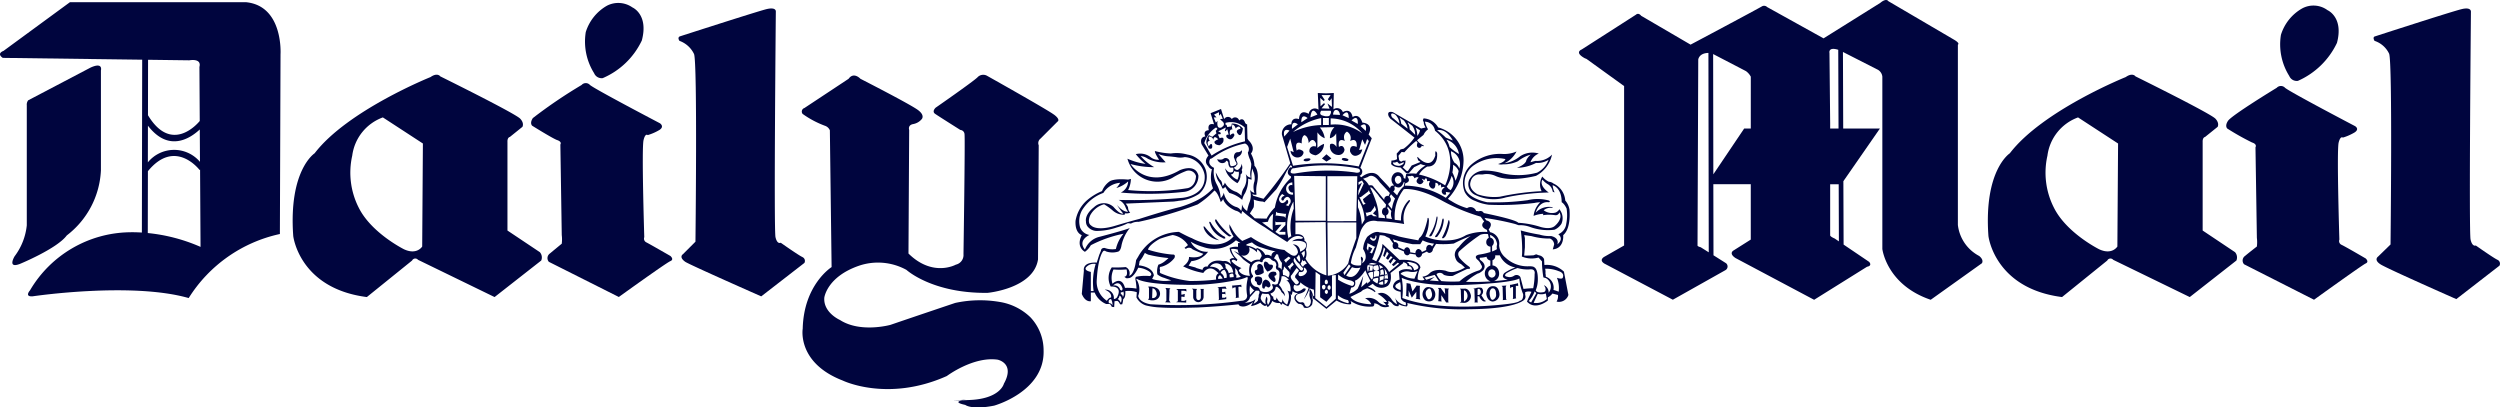 <?xml version="1.0" encoding="UTF-8"?>
<svg xmlns="http://www.w3.org/2000/svg" xmlns:xlink="http://www.w3.org/1999/xlink" id="FONIX_dailymail" width="253.746" height="41.358" viewBox="0 0 253.746 41.358">
  <defs>
    <clipPath id="clip-path">
      <rect id="Rectangle_473" data-name="Rectangle 473" width="253.746" height="41.358" fill="#00053e"></rect>
    </clipPath>
  </defs>
  <g id="Group_13227" data-name="Group 13227" clip-path="url(#clip-path)">
    <path id="Path_25875" data-name="Path 25875" d="M1046.666,261.25l.071.178v1.024l-.107.107a1.152,1.152,0,0,0,.67.071.663.663,0,0,0,.39-1.1s-.247-.315-1.024-.282m.848.884a.4.4,0,0,1-.459.284l.035-.99a.437.437,0,0,1,.354.283.6.6,0,0,1,.071.423" transform="translate(-930.117 -232.165)" fill="#00053e"></path>
    <path id="Path_25876" data-name="Path 25876" d="M1062.64,262.859s-.036-.211.105-.282l-.53-.036a.391.391,0,0,1,.107.247v1.024s0,.071-.141.178l.566.033-.141-.211Z" transform="translate(-943.937 -233.314)" fill="#00053e"></path>
    <path id="Path_25877" data-name="Path 25877" d="M1109.78,261.9Z" transform="translate(-986.237 -232.749)" fill="#00053e"></path>
    <path id="Path_25878" data-name="Path 25878" d="M1124.305,259.4l-.812.074h-.071v.035h0l.035.282c.071-.141.318-.141.318-.141l.035,1.024-.071.074.423-.074-.071-.033-.034-1.024a.312.312,0,0,1,.318.033l-.035-.282Z" transform="translate(-998.361 -230.49)" fill="#00053e"></path>
    <path id="Path_25879" data-name="Path 25879" d="M1110.486,261.482a.91.91,0,0,1,.247.036l-.105-.248-.848.071s.141.036.143.108l.035,1.13-.071.071.813-.107V262.3s-.107.107-.178.107h-.247v-.39h.211a.219.219,0,0,1,.142.071l-.035-.316a.458.458,0,0,0-.107.071h-.211v-.355Z" transform="translate(-986.237 -232.185)" fill="#00053e"></path>
    <path id="Path_25880" data-name="Path 25880" d="M1087.533,263.283v.7s.035.319-.212.355c0,0-.212.033-.247-.248v-.707a.583.583,0,0,1,.071-.175l-.53-.036a.486.486,0,0,1,.141.141v.707a.537.537,0,0,0,.53.53.569.569,0,0,0,.53-.5v-.742a.169.169,0,0,1,.035-.1h-.388Z" transform="translate(-965.651 -233.879)" fill="#00053e"></path>
    <path id="Path_25881" data-name="Path 25881" d="M1072.336,263.5Z" transform="translate(-952.962 -234.168)" fill="#00053e"></path>
    <path id="Path_25882" data-name="Path 25882" d="M1073.078,263.676a.789.789,0,0,1,.318.074l-.035-.248h-1.024a.478.478,0,0,1,.176.143v1.095a.247.247,0,0,1-.141.071s-.035,0,0,.036h.212l.777.033V264.6a.387.387,0,0,1-.247.107h-.247v-.426h.141l.176.036.035-.319-.247.071h-.107v-.39Z" transform="translate(-952.963 -234.168)" fill="#00053e"></path>
    <path id="Path_25883" data-name="Path 25883" d="M1834.235,83.905V74.9s-.033-.423.248-.494l1.272-1.024s.21-.354-.211-.813c-.39-.494-8.127-4.31-8.127-4.31s-.281-.423-.99.071c0,0-8.444,3.392-11.764,7.736,0,0-2.65,1.7-2.173,8.373-.017-.071.547,5.335,7.473,6.219l4.591-3.708a.359.359,0,0,1,.6-.073l7.772,3.781,4.734-3.708a.808.808,0,0,0-.141-.849Zm-8.656,1.624s-.53.885-1.838.284c0,0-3.326-1.646-4.61-4.241a7.821,7.821,0,0,1-.651-5.263,4.778,4.778,0,0,1,3.107-3.885l4.063,2.649Z" transform="translate(-1610.669 -60.507)" fill="#00053e"></path>
    <path id="Path_25884" data-name="Path 25884" d="M2176.719,33.23c-.39-.175-2.192-1.447-2.192-1.447s-.352.175-.53-.6.036-23.141.036-23.141.035-.494-.953-.247c-1.027.247-8.761,2.755-8.761,2.755s-.318.035-.071.462a2.5,2.5,0,0,1,1.483,1.307c.352.954.141,19.36.141,19.36l-1.272,1.237s-.459.316.248.775c.565.388,7.7,3.533,7.7,3.533l4.379-3.393a.425.425,0,0,0-.211-.6" transform="translate(-1923.237 -6.865)" fill="#00053e"></path>
    <path id="Path_25885" data-name="Path 25885" d="M1098.963,207.782a2.6,2.6,0,0,1-.813-.637,6.014,6.014,0,0,1-.671-.742l-.105-.035s-.036.105.105.39a1.991,1.991,0,0,0,1.484,1.024" transform="translate(-975.208 -183.396)" fill="#00053e"></path>
    <path id="Path_25886" data-name="Path 25886" d="M1110.627,138.07s.105-.319.283.071a.7.7,0,0,0,.176.494,1,1,0,0,0,.329,0c.015.118.03.344-.046.422,0,0-.388.318-.777-.354,0,0,.035.813,1.236,1.519a1.208,1.208,0,0,0,.318-.884.311.311,0,0,0,.107-.459s.176-.142,0-.635a.766.766,0,0,1-.388.635.373.373,0,0,1-.381-.261.4.4,0,0,0,.274-.234s.212-.036-.035-.459a.361.361,0,0,1,.177-.39.632.632,0,0,0,.389-.671.5.5,0,0,1-.423.212s-.39-.036-.39.53a2.464,2.464,0,0,1,.142.388s.212.176.071.354a.789.789,0,0,1-.53.141.888.888,0,0,1-.107-.423.414.414,0,0,0-.6-.354s-.176.212-.671.071a.532.532,0,0,0,.847.286m.885.915a.68.68,0,0,0,.459.071,1.444,1.444,0,0,1-.141.812,1.6,1.6,0,0,1-.671-.53s.247.036.354-.352" transform="translate(-986.237 -121.628)" fill="#00053e"></path>
    <path id="Path_25887" data-name="Path 25887" d="M1109.3,201.75a.435.435,0,0,0,.247-.071,1.847,1.847,0,0,1-.283-.211,6.425,6.425,0,0,1-1.272-1.45s-.212-.035-.035.318a4.156,4.156,0,0,0,1.343,1.413" transform="translate(-984.554 -177.751)" fill="#00053e"></path>
    <path id="Path_25888" data-name="Path 25888" d="M1103.884,203.832s.071.107.283.071c0,0,.069-.175-.177-.245a3.91,3.91,0,0,1-1.307-1.415s-.247-.175-.069.214a2.232,2.232,0,0,0,1.271,1.376" transform="translate(-979.812 -179.694)" fill="#00053e"></path>
    <path id="Path_25889" data-name="Path 25889" d="M2043.926,95.869s-2.05-1.2-2.437-1.376a.415.415,0,0,1-.214-.53s-.282-9.08-.071-9.857c.178-.706.426-.494.426-.494a5.3,5.3,0,0,0,1.2-.53c.53-.354.033-.635.033-.635s-6.607-3.462-7.1-3.887a.578.578,0,0,0-.848,0s-4.591,2.791-4.946,3.357c-.352.53-.071.777-.071.777a25.723,25.723,0,0,0,2.509,1.413c.564.178.352.494.352.494l.142,9.185a3.528,3.528,0,0,1,0,.882s-.778.6-1.2.956a.566.566,0,0,0-.1.846l7.1,3.6s4.805-3.462,5.228-3.675c.423-.175,0-.53,0-.53" transform="translate(-1803.832 -69.647)" fill="#00053e"></path>
    <path id="Path_25890" data-name="Path 25890" d="M1206.281,141.1l-.5-.424-.456.424.456.318Z" transform="translate(-1071.149 -125.016)" fill="#00053e"></path>
    <path id="Path_25891" data-name="Path 25891" d="M1223.687,144.341c.211.035.355,0,.355-.107.033-.071-.144-.141-.319-.176-.211-.036-.352,0-.352.105-.036.071.141.143.316.178" transform="translate(-1087.178 -128.009)" fill="#00053e"></path>
    <path id="Path_25892" data-name="Path 25892" d="M1188.892,144.663c.177-.035.319-.105.319-.211,0-.071-.178-.105-.352-.071-.211,0-.352.105-.352.176s.175.141.386.105" transform="translate(-1056.199 -128.297)" fill="#00053e"></path>
    <path id="Path_25893" data-name="Path 25893" d="M1872.473,188.961s-.006-.014-.017-.033l.017.033" transform="translate(-1664.011 -167.896)" fill="#00053e"></path>
    <path id="Path_25894" data-name="Path 25894" d="M1480.268,25.978a4.089,4.089,0,0,1-2.157-3.145V4.531s.248-.106-.316-.459L1471.047.115s-.178-.352-.812.178l-5.758,3.6L1458.753.717a.44.44,0,0,0-.53-.071c-.461.282-7.242,3.885-7.242,3.885L1445.963,1.6s-.249-.354-.53-.107l-5.51,3.533s-.778.283.316.883l.179.072,3.816,2.755V24.917l-1.979,1.13s-.634.315-.033.7l6.959,3.674,5.335-3a.43.43,0,0,0,.071-.7l-1.281-.81-.015-7.212h3.8v5.618l-1.731,1.094s-.564.282.178.778l7.983,4.239,5.373-3.355s.563-.071.211-.494l-2.592-1.754-.023-6.434,3.708-5.345h-3.725l-.026-7.772,3.468,1.767a.913.913,0,0,1,.53.742V25.27s.423,3.637,4.909,5.157l5.195-3.708s.248-.319-.281-.742m-28.263-.885s-.319-.071-.319-.175l.074-18.866s.056-.658,1.032-.68h0l.033,20.239Zm5.087-12.047h-.671l-3.13,4.648h0l-.02-12.207,3.328,1.731a1.634,1.634,0,0,1,.494.565Zm8.877-7.992h0l.029,7.993h-.849v-.566l-.071-7.1s-.163-.654.891-.326m-.361,19.155s-.426-.175-.459-.316V18.7h.866l.019,5.8Z" transform="translate(-1279.39 0)" fill="#00053e"></path>
    <path id="Path_25895" data-name="Path 25895" d="M1872.453,188.924h0Z" transform="translate(-1664.008 -167.893)" fill="#00053e"></path>
    <path id="Path_25896" data-name="Path 25896" d="M498.395,93.369s-2.085-1.2-2.437-1.379a.416.416,0,0,1-.211-.53s-.283-9.082-.071-9.858c.176-.742.423-.5.423-.5a5.2,5.2,0,0,0,1.2-.53c.53-.354.036-.671.036-.671s-6.607-3.461-7.1-3.885a.568.568,0,0,0-.849,0,49.469,49.469,0,0,0-4.947,3.357c-.354.53-.069.778-.069.778s1.978,1.236,2.508,1.448c.564.176.352.459.352.459l.141,9.186a3.521,3.521,0,0,1,0,.882s-.778.637-1.2.991a.57.57,0,0,0-.107.849l7.1,3.568s4.8-3.462,5.228-3.638,0-.53,0-.53" transform="translate(-430.354 -67.39)" fill="#00053e"></path>
    <path id="Path_25897" data-name="Path 25897" d="M1312.11,262.609l-.459-.033.036.1.036.5-.459-.637h-.284l.1.14-.036,1.027-.033.175.352.036-.033-.142v-.5l.494.742h.248l-.036-.1v-1.2Z" transform="translate(-1165.039 -233.314)" fill="#00053e"></path>
    <path id="Path_25898" data-name="Path 25898" d="M1343.352,263.176Z" transform="translate(-1193.808 -233.879)" fill="#00053e"></path>
    <path id="Path_25899" data-name="Path 25899" d="M1297.9,261.865c-.53-.282-.775,0-.775,0a.841.841,0,0,0,0,1.2.693.693,0,0,0,.812,0,.842.842,0,0,0-.036-1.2m-.212,1.025s-.211.248-.352-.071c0,0-.423-.635.178-.92,0,0,.175-.071.245.248,0,0,.214.461-.071.742" transform="translate(-1152.488 -232.603)" fill="#00053e"></path>
    <path id="Path_25900" data-name="Path 25900" d="M1331.474,263.177h-.494l.1.108.036,1.2-.141.1.387.036a.7.7,0,0,0,.745-.742s-.107-.707-.637-.707m-.071,1.308v-1.13s.248,0,.352.423a.63.63,0,0,1-.352.707" transform="translate(-1182.812 -233.88)" fill="#00053e"></path>
    <path id="Path_25901" data-name="Path 25901" d="M288.641,83.905V74.9s-.035-.423.247-.494l1.272-1.024s.212-.354-.211-.813c-.39-.494-8.126-4.31-8.126-4.31s-.283-.423-.99.071c0,0-8.443,3.392-11.764,7.736,0,0-2.648,1.7-2.172,8.373-.017-.071.547,5.335,7.472,6.219l4.593-3.708a.358.358,0,0,1,.6-.073l7.772,3.781,4.734-3.708a.8.8,0,0,0-.141-.849Zm-8.654,1.624s-.53.885-1.837.284c0,0-3.324-1.645-4.61-4.238a7.837,7.837,0,0,1-.654-5.267,4.784,4.784,0,0,1,3.109-3.885l4.063,2.649Z" transform="translate(-237.135 -60.507)" fill="#00053e"></path>
    <path id="Path_25902" data-name="Path 25902" d="M1156.432,248.055c.071.352.568.634.568.634.245,0,.141-.352.141-.352-.141-.178-.071-.282-.071-.282.352-.071.1-.39.1-.39-.671-.176-.742.39-.742.39" transform="translate(-1027.696 -220.065)" fill="#00053e"></path>
    <path id="Path_25903" data-name="Path 25903" d="M870.608,364.5c.2-.041.4-.061.4-.061s-2.52.148-.4.061" transform="translate(-772.937 -323.873)" fill="#00053e"></path>
    <path id="Path_25904" data-name="Path 25904" d="M631.184,32.948c-.388-.175-2.19-1.447-2.19-1.447s-.354.211-.53-.567.035-22.893.035-22.893.069-.494-.954-.247c-.989.247-8.761,2.755-8.761,2.755s-.318.071-.069.461a2.624,2.624,0,0,1,1.484,1.343c.352.954.142,19.043.142,19.043l-1.272,1.272s-.459.282.247.778c.565.352,7.7,3.5,7.7,3.5l4.381-3.393a.424.424,0,0,0-.212-.6" transform="translate(-549.753 -6.865)" fill="#00053e"></path>
    <path id="Path_25905" data-name="Path 25905" d="M1283.223,258.493l.033-.107-.352-.033-.423.6-.211-.778-.39-.071v.173l-.036,1.027-.033.071.282.141v-.671l.319.742.459-.6v.6l-.071.107.494.071-.071-.141Z" transform="translate(-1139.118 -229.372)" fill="#00053e"></path>
    <path id="Path_25906" data-name="Path 25906" d="M1377.531,258.387l-.033-.282-.071.033-.637.142h-.105l.033.355.107-.107.177-.033v1.13l-.036.1.352-.071-.033-.107v-1.165Z" transform="translate(-1223.429 -229.372)" fill="#00053e"></path>
    <path id="Path_25907" data-name="Path 25907" d="M1369.482,260.477l.071-.142-.494.033.107.107.033,1.272-.033.071.423-.036-.071-.071Z" transform="translate(-1216.653 -231.355)" fill="#00053e"></path>
    <path id="Path_25908" data-name="Path 25908" d="M24.94,1.991H7.1L.352,6.937s-.742.247-.071.706l14.151.185L14.4,25.372c-.409-.026-.829-.038-1.258-.029a11.941,11.941,0,0,0-10.1,5.9s-.6.671.283.6c0,0,10-1.483,15.827.178a14.565,14.565,0,0,1,9.256-6.5L28.473,7.29s.318-4.947-3.533-5.3M15.028,7.836l4.189.055s1.271-.247,1.024.671l.032,5.488h0c-.243.3-2.885,3.342-5.254-.585Zm-.014,6.689c2.114,2.756,4.318,1.268,5.264.383l.019,3.288a3.44,3.44,0,0,0-5.29.052ZM15,25.423l.012-6.278c2.769-3.392,5.241-.129,5.248-.12l.048-.036.046,7.839A17.6,17.6,0,0,0,15,25.423" transform="translate(0 -1.769)" fill="#00053e"></path>
    <path id="Path_25909" data-name="Path 25909" d="M326.881,188.964a.348.348,0,0,0-.019-.037l.019.037" transform="translate(-290.475 -167.895)" fill="#00053e"></path>
    <path id="Path_25910" data-name="Path 25910" d="M1344.483,263.49l-.319-.5a.515.515,0,0,0,.036-.742.985.985,0,0,0-.637.036l-.211.033.107.072.033,1.237-.033.1h.352l-.033-.1v-.53h.175a.928.928,0,0,0,.39.494.313.313,0,0,0,.282,0,.235.235,0,0,0-.141-.1m-.459-.6c-.071.105-.246.072-.246.072h0v-.567a.148.148,0,0,1,.246.036.361.361,0,0,1,0,.459" transform="translate(-1193.808 -233.024)" fill="#00053e"></path>
    <path id="Path_25911" data-name="Path 25911" d="M1355.786,260.959h0s-.566-.071-.67.742c0,0,.033.741.634.811a.729.729,0,0,0,.708-.707s0-.882-.671-.846m0,1.376c-.177.036-.248-.211-.248-.211-.211-.671.071-.882.071-.882.037-.072.177-.072.177-.072.352.033.319.565.319.565a.533.533,0,0,1-.319.6" transform="translate(-1204.262 -231.907)" fill="#00053e"></path>
    <path id="Path_25912" data-name="Path 25912" d="M326.86,188.924h0Z" transform="translate(-290.473 -167.893)" fill="#00053e"></path>
    <path id="Path_25913" data-name="Path 25913" d="M756.612,72.243c-.706-.53-6.818-3.957-6.818-3.957a.792.792,0,0,0-.954.178c-.531.5-4.24,3.074-4.24,3.074s-.425.388-.035.635c.354.245,2.544,1.624,2.544,1.624a.453.453,0,0,1,.423.423c.072.39-.105,12.189-.105,12.189a1,1,0,0,1-.778,1.06s-2.332,1.307-4.805-1.13l.071-12.542s-.179-.5.423-.6a1.469,1.469,0,0,0,.847-.494s.354-.354-.318-.884c-.635-.53-5.9-3.215-5.9-3.215s-.671-.741-1.2,0l-4.487,2.968a.376.376,0,0,0-.176.6,9.583,9.583,0,0,0,2.261,1.2.836.836,0,0,1,.5.459l.176,13.885s-2.827,1.766-2.932,6.252c0,0-.6,3.462,4.063,5.264,0,0,4.557,2.225,10.563-.459,0,0,2.684-2.013,5.157-1.66,0,0,1.8.352.635,2.439,0,0-.354,1.554-3.569,1.657l-.648.028c-.389.079-.777.235.3.469,0,0,.635.53,2.931.071,0,0,5.123-1.412,5.017-5.583a4.884,4.884,0,0,0-1.343-3.39,5.826,5.826,0,0,0-3.145-1.556,11.873,11.873,0,0,0-4.486.107s-3.992,1.343-6.571,2.225c0,0-3.038.849-5.123-.494,0,0-1.7-.741-1.59-2.261,0,0,.248-2.121,3.533-3.251a6,6,0,0,1,4.805.426s2.613,2.4,8.231,2.332c0,0,4.664-.426,5.123-3.393l.071-11.588a.57.57,0,0,1,.177-.671l1.731-1.731s.352-.176-.354-.706" transform="translate(-649.635 -60.607)" fill="#00053e"></path>
    <path id="Path_25914" data-name="Path 25914" d="M2080.677,12.793a7.906,7.906,0,0,0,3.959-3.851c.7-2.615-.956-3.321-.956-3.321a2.408,2.408,0,0,0-2.577-.178,4.665,4.665,0,0,0-2.154,2.686,6.039,6.039,0,0,0,.846,4.17.822.822,0,0,0,.882.494" transform="translate(-1847.439 -4.587)" fill="#00053e"></path>
    <path id="Path_25915" data-name="Path 25915" d="M1030.728,96.628a1.865,1.865,0,0,0-.39-.849l-.033-.033a2.057,2.057,0,0,0-1.2-1.733.782.782,0,0,0-.459-.178,1.946,1.946,0,0,1-.671-.53,1.532,1.532,0,0,0-.071,1.483,25.781,25.781,0,0,0-4.242.566,5.329,5.329,0,0,1-2.258-.247c-.885-.5-.742-1.13-.742-1.13.175-1.025,1.024-.884,1.024-.884h.248a2.073,2.073,0,0,1,1.272.141c1.483.706,4.131,0,4.131,0a3.2,3.2,0,0,0,1.627-2.156,2.1,2.1,0,0,1-1.66.637,4.375,4.375,0,0,0-.53.141,1.5,1.5,0,0,1,.846-.884,2.244,2.244,0,0,0-1.906.283,3.326,3.326,0,0,1-1.591.706,2.66,2.66,0,0,0,1.237-1.2,3.1,3.1,0,0,1-1.483.247,4.431,4.431,0,0,0-3.039,1.024,2.472,2.472,0,0,0-.742,2.827,1.835,1.835,0,0,0,1.06.918,4.717,4.717,0,0,0,1.376.39,28.76,28.76,0,0,0,4.63-.178,2.855,2.855,0,0,1,.6-.071,2.261,2.261,0,0,0-.671,1.379,3.118,3.118,0,0,1,.987-.211l-.033.141a3.991,3.991,0,0,1,1.234,0,.38.38,0,0,0,.426-.282c.423.634-.426,1.343-.426,1.343-.494.494-1.588.1-1.588.1a8.986,8.986,0,0,0-2.157-.39c-.281-.352-3.5-.988-3.5-.988a.382.382,0,0,0-.494-.178l-.284-.036a.606.606,0,0,0-.917-.282,6.111,6.111,0,0,1-1.627-.742,1.3,1.3,0,0,1-.316-.211,5.825,5.825,0,0,0,1.588-3.885,3.467,3.467,0,0,0-2.577-3.357,1.822,1.822,0,0,0-1.483-.918l-.071.178.1.247c-.033.178.177.5.177.5l-.459.105-2.862-1.66c-.7-.176-.423.423-.423.423l.141.212,2.473,1.943a4.717,4.717,0,0,1-1.094,1.13l-.319.071-.39.423.036.566a1.144,1.144,0,0,1-.567.141l-.033.354c.245.354.953.354.953.354l.565.564a.264.264,0,0,0,.319-.035l.494-.564.671-.318a1.558,1.558,0,0,0,.5.141,2.95,2.95,0,0,0-.953.847,2.726,2.726,0,0,0-1.027.035l-.071.388-.02.094-.155-.094a.592.592,0,0,0-1.027-.388.8.8,0,0,0-.063,1.012c.029.036.056.069.085.1l-.045.079a.158.158,0,0,0-.079-.026.274.274,0,0,0-.248.283l-.033-.035-.284-.319-.1-.105-.637-.671c-.742-.989-1.873,0-1.873,0l-.175-.141a.47.47,0,0,0,.071-.813l1.165-3-.319-.388c.567-1.167-.634-1.2-.634-1.2-.355-1.06-.99-.565-.99-.565-.211-1.025-.99-.5-.99-.5a.62.62,0,0,0-.953-.283l.033-1.66-.775.035-.849-.035.071,1.695a.619.619,0,0,0-.991.424c-.987-.566-.987.53-.987.53-.814-.248-.778.53-.778.53a.935.935,0,0,0-.953,1.06l.846,2.9a44.69,44.69,0,0,1-2.719,3.6l-1.061-.318-.071-.176a.517.517,0,0,0,.424.071,3.033,3.033,0,0,1,.035-1.06c.319-1.377-.247-1.873-.247-1.873a2.674,2.674,0,0,0-.354-1.236c.53-.671-.247-1.343-.247-1.343l-.107-.178-.035-1.448c-.141,0-.212-.178-.212-.178-.212-.6-.6-.211-.6-.211a.416.416,0,0,0-.742-.141.451.451,0,0,0-.778,0l-.318-1.025-1.06.423.354,1.13c-.778-.178-.53.6-.53.6-.671.035-.354.635-.354.635-.635.071-.388.778-.388.778l.706,1.165c-.566.635-.035,1.06-.035,1.06.177.319.39.319.39.319a3.056,3.056,0,0,0,.105,1.943,6.08,6.08,0,0,1-1.731,1.271,10.908,10.908,0,0,1-1.66.637c-1.379.319-4.1,1.2-4.1,1.2-.954.245-2.473.7-2.473.7-1.907.567-2.4-.033-2.4-.033-.459-.284-.105-1.027-.105-1.027a2.267,2.267,0,0,1,1.413-1.13,5.984,5.984,0,0,1,.918.671,1.731,1.731,0,0,0,1.167.39l.035-.141a1.014,1.014,0,0,0,.53-.071.7.7,0,0,1-.212-.459c0-.176-.247-.458-.247-.458l4.911-.212c.178-.033.318-.033.459-.071a4.491,4.491,0,0,0,2.085-.706,2.329,2.329,0,0,0,.671-2.439,2.363,2.363,0,0,0-1.873-1.555,4.069,4.069,0,0,0-1.66-.105,7.391,7.391,0,0,1-1.624-.247c-.036.211.423.882.423.882a1.192,1.192,0,0,1-.882-.282,1.737,1.737,0,0,0-1.484-.283,6.388,6.388,0,0,0,.99.991,6.936,6.936,0,0,1-1.837-.53,3.148,3.148,0,0,0,4.557,1.943,8.137,8.137,0,0,1,1.343-.671.768.768,0,0,1,1.018.38.791.791,0,0,1,.042.116c-.071,1.2-.954,1.236-.954,1.236a23.28,23.28,0,0,1-5.936.176,2.665,2.665,0,0,0,.283-1.13l-.283.071c-1.483-.142-1.873.178-1.873.178a2.159,2.159,0,0,0-.777.989,5.609,5.609,0,0,0-1.591.989A3.574,3.574,0,0,0,980.6,97.8c-.071,1.272.635,1.45.635,1.45-.635,1.234.318,1.695.318,1.695a2.113,2.113,0,0,0,.6-.671,12.469,12.469,0,0,1,3.321-1.165,3.581,3.581,0,0,0-.778,1.553,2.245,2.245,0,0,1-1.13-.107c-.388-.033-.388.284-.388.284l-.177.423-.247.778c-1.519-.071-1.307.811-1.307.811l-.212,2.366c.354.882.918.742.918.742v-.882h.388a2.155,2.155,0,0,0,1.167,1.165h.212c.247-.071.354.284.354.284l.247.033.035-.6.282-.033c.178.071.283.352.283.352h.211a2.26,2.26,0,0,0,.107-.53c.283-.178.211-.811.211-.811a2.57,2.57,0,0,1,1.167.107l-.035.527a1.632,1.632,0,0,0,.954.814,7.273,7.273,0,0,0,1.519.211c1.1.071,2.473.033,3.745,0q2.071-.1,4.134-.319c.141.211.211.178.211.178.6.211,1.272-.426,1.272-.426l-.211.426a2.473,2.473,0,0,0,.954-.355.974.974,0,0,0,.494.355l.107-.107.142.211a1.338,1.338,0,0,0,.459-.634,1.051,1.051,0,0,0,.778.211l.142.211.1-.178a4.967,4.967,0,0,0,.6.319,1.706,1.706,0,0,0,.248-1.305l.107.175.1-.423a.9.9,0,0,0,.567.211c-.671.282-.284.778-.284.778a.788.788,0,0,0,.355.316.447.447,0,0,1,.494.355.676.676,0,0,0,.849-.319l.071-.423a1.978,1.978,0,0,1-.107-.637l.107.459.175.107,1.2.953,1.026-.849a2.689,2.689,0,0,0,1.343.39c.281,0,.071-.352.071-.352a3.406,3.406,0,0,0,2.3.565c.211-.175.071-.282.071-.282.248-.107.671.248.671.248a1.066,1.066,0,0,0,.882.033.28.28,0,0,0-.211-.211c.248,0,.107-.352.107-.352a.869.869,0,0,1,.459.316.651.651,0,0,0,.6.214l.033-.178a2.024,2.024,0,0,0,.811.211.318.318,0,0,0,.036-.352,23.518,23.518,0,0,0,6.322.634c4.912-.033,5.583-.988,5.583-.988a.464.464,0,0,0,.071-.459v-.282a.977.977,0,0,1,.637-.036l-.355.742-.1.248c.846.953,2.118-.107,2.118-.107v-.319a1.356,1.356,0,0,0,.459-.387l.568.142a1.071,1.071,0,0,1-.141.671,1,1,0,0,0,1.2-.671l-.456-2.369a2.517,2.517,0,0,0-1.979-.671l-.036-.6a.676.676,0,0,0-.53-.387l-.273-.1-.257.1c-.39.033-.956.033-.956.033v-.033l.071-.814v-.917l-.071-.319.745.107a6.643,6.643,0,0,0,1.873.245.684.684,0,0,1,.423.6l-.142.5c1.2-.107,1.06-1.45,1.06-1.45.846-.707.634-2.615.634-2.615m-9.008.745.355.494s-.6.459.282.849l.033.211a5.056,5.056,0,0,0-2.154.319,3.716,3.716,0,0,1-1.835.53,4.872,4.872,0,0,1-2.3-.39,3.829,3.829,0,0,0,.355-1.483.818.818,0,0,0-.036-.39s-.107-.1-.107.141c0,0-.316,1.519-.775,1.838a.562.562,0,0,0-.141.282s-1.627-.282-2.083-.423a7.906,7.906,0,0,0-1.873-.39s-.426-.248-1.237.459a2.552,2.552,0,0,0-.423,1.234s.671.953-.107,1.45a3.688,3.688,0,0,0,.107-.426s-.036-.212-.211-.245a.8.8,0,0,0,.033.39s.036.423-.071.494c0,0-.742.1-.99-.248h0a4.853,4.853,0,0,1,.5-1.549l.459-1.591a2.191,2.191,0,0,1,.6-.92,1.415,1.415,0,0,1,1.128-.175,18.08,18.08,0,0,1,2.721.282,2.568,2.568,0,0,1,.53-2.225s.178-.283-.071-.178a2.722,2.722,0,0,0-.778,2.05l-.634-.071a4.5,4.5,0,0,1,.92-3.11s1.341-.247,3.885,1.167a19.589,19.589,0,0,0,3.92,1.624m.956,3.035h.033v.55a7,7,0,0,1-1.165.266c-.6.141-.178.494-.178.494a1.267,1.267,0,0,1,.39.53c.281.319-.178.565-.178.565a5.271,5.271,0,0,0-2.014,1.13,12.132,12.132,0,0,1-1.835-.033,2.092,2.092,0,0,1-.5-.707.507.507,0,0,1,.742.071,1.924,1.924,0,0,0,.92.107c.53-.282,1.308-.637,1.308-.637a.534.534,0,0,1,.352-.071c.211-.071-.036-.248-.036-.248a4.837,4.837,0,0,1-.953-.882c-.281-.459,0-.671,0-.671a18.1,18.1,0,0,1,2.119-1.663,1.588,1.588,0,0,1,.778-.065l.077.378a.472.472,0,0,0-.254.432.431.431,0,0,0,.39.456m1.8,3.355s-.546.079-1.418.147a.787.787,0,0,0,.533-.784.881.881,0,0,0-.175-.53.709.709,0,0,0-.5-.279V101.8a.435.435,0,0,0,.284-.4.4.4,0,0,0-.014-.1v0h.471a2.147,2.147,0,0,0,1.591,1.234,4.447,4.447,0,0,0-1.13.567s-.494.494.355.671m-2.758-1.978a.185.185,0,0,1-.071-.248,2.654,2.654,0,0,0,.671-.1l0,0a.464.464,0,0,0,.387.384v.518a.841.841,0,0,0,.036,1.6h0c-.7.045-1.565.074-2.509.045a6.039,6.039,0,0,1,1.2-.849s.177,0,.53-.319c0,0,.494-.494-.248-1.024m.778,1.343a.4.4,0,0,1,.352-.423.384.384,0,0,1,.355.245c0,.071.033.108.035.178a.4.4,0,0,1-.39.423.4.4,0,0,1-.352-.423m.884-2.895a.806.806,0,0,0,0,.423,2.846,2.846,0,0,1-.494.24v-.565a.491.491,0,0,0,.175-.381.44.44,0,0,0-.361-.459l-.02-.284a1.18,1.18,0,0,1,.559.459c.211.459.141.567.141.567m-7.173,3.533-.178-.215,1.027-.282.423.638-.92-.071.5-.355Zm-.178,0a.823.823,0,0,1-.7-.036,2.626,2.626,0,0,1,.281-1.2c-.142-.953-2.121-.778-2.121-.778l-.492-.462-.107-.107-1.131-1.06a3.264,3.264,0,0,1-.316,1.168,5.649,5.649,0,0,1-.319.6l-.423-.214a1.218,1.218,0,0,0,.175-.387,13.732,13.732,0,0,0,.6-2.05,2.171,2.171,0,0,1,.53.071,2.023,2.023,0,0,0,.178.107c.082.039.172.077.269.116l.39.553a.434.434,0,0,0-.056.214c0,.211.1.352.281.352a.3.3,0,0,0,.178-.056l.7.3a.362.362,0,0,0,.319.39.31.31,0,0,0,.263-.172l.6.088a.335.335,0,0,0,.3.3.385.385,0,0,0,.349-.367l.5-.237a.3.3,0,0,0,.248.144.389.389,0,0,0,.352-.39l.319-.527a9.257,9.257,0,0,0,1.8-.036,15.833,15.833,0,0,1,1.731-.778,4.545,4.545,0,0,0-.745.6,5.384,5.384,0,0,0-.494.565.946.946,0,0,0-.39.814,1.363,1.363,0,0,0,.211.565,1.314,1.314,0,0,0,.426.319l.39.352a3.563,3.563,0,0,1-1.027.423,1.419,1.419,0,0,1-.917-.1c-1.237-.282-1.661.282-1.661.282a1.193,1.193,0,0,1-.707.319Zm-1.024-.111a2.409,2.409,0,0,1-1.305-.423s-.248-.036.068-.214a1.166,1.166,0,0,1,.745-.071,1.328,1.328,0,0,0,.812-.071Zm-1.448.352a2.135,2.135,0,0,1,.036.811c-.459-.141-.53-.352-.53-.352a.314.314,0,0,1,.178-.282h0a1.518,1.518,0,0,1,.316-.178m.671-2.014s.107-.14.885.141c0,0,.741.461-.144.671,0,0-.1-.494-.492-.531,0,0,.036-.175-.248-.282m-2.27,1.684a1.178,1.178,0,0,0,.009-.347l.245-.03-.033-.107-.175.065a1.453,1.453,0,0,0-.059-.637,1.582,1.582,0,0,1,.376,1.05.515.515,0,0,0-.363.006m.351.136a.53.53,0,0,1-.341.414l.006-.443a.624.624,0,0,1,.335.029m-.979-1.852a4.7,4.7,0,0,0,.565-1.486l.144.178-.211.671.141.142.245-.565.177.211-.282.459.211.175.282-.387.178.142-.39.39.175.245.319-.494.248.178-.423.423.175.141.426-.352.141.1-1.027.849a2.016,2.016,0,0,0-1.1-1.024m-.388-1.556h.107l-.107.14-.245.567-.248-.141.1-.036.178-.352-.352-.178-.071.426-.14-.248.071-.461v-.069Zm-.316-.953a.269.269,0,0,0,.214.143s.211.107.211-.316l.1.033a.547.547,0,0,1-.071.352s-.212.388-.565-.071c0,0-.071-.105.107-.142m.271,2.912.4-.079a.832.832,0,0,1,.1.437.311.311,0,1,1-.508-.358m-.017-.123-.518-.036a.568.568,0,0,1,.335-.139,2.012,2.012,0,0,1,.505.1Zm-.588.043.508.062a1.616,1.616,0,0,1-.059.505.734.734,0,0,0-.3.03.889.889,0,0,0,.036-.465l-.1.074s.062.127-.051.44a.455.455,0,0,0-.048.026,1.91,1.91,0,0,1-.042-.254.606.606,0,0,1,.055-.419m.517.695c.02.178.056.654-.107.778a1.651,1.651,0,0,1-.378-.64.67.67,0,0,1,.485-.139m.032.7a1.757,1.757,0,0,1,.5-.1,1.214,1.214,0,0,1-.079.575,1.887,1.887,0,0,1-.479-.319,1.16,1.16,0,0,0,.059-.16m.033-.146a1.884,1.884,0,0,0,.009-.586.775.775,0,0,1,.536-.036.965.965,0,0,1-.036.527.879.879,0,0,0-.508.1m.533-1.291a1.638,1.638,0,0,1,.449.29.726.726,0,0,0-.345.144.741.741,0,0,0-.1-.435m-.03,1.964.048-.121a1,1,0,0,1,.406-.147l.026.322a1.032,1.032,0,0,1-.313,0A1.3,1.3,0,0,1,1011.38,104.206Zm.475-.443a.536.536,0,0,0-.391.2.964.964,0,0,0,.012-.485,1.313,1.313,0,0,1,.43-.076.815.815,0,0,1-.051.358m.049-.491a.542.542,0,0,0-.381.062.751.751,0,0,0,.02-.485.422.422,0,0,1,.287-.118.985.985,0,0,1,.074.541m4.317-2.518-.45.211a.406.406,0,0,0-.338-.31c-.175,0-.316.211-.316.423l-.539-.092a.393.393,0,0,0,.009-.082c0-.211-.144-.426-.319-.426a.34.34,0,0,0-.29.266l-.624-.282a.382.382,0,0,0,.03-.157.347.347,0,0,0-.319-.352.2.2,0,0,0-.082.014l-.165-.3h0a18.324,18.324,0,0,0,2.012.5h.778l.248-.39a3.213,3.213,0,0,0,1.155.332h0l-.206.293a.337.337,0,0,0-.276-.166c-.178,0-.319.175-.319.423a.368.368,0,0,0,.012.1m-8.95,2.482a2.473,2.473,0,0,0,1.239.6.9.9,0,0,1,.352.175.269.269,0,0,1-.178.39,5.559,5.559,0,0,1-1.414-.634Zm.53-.178.567-.849.175.178-.635.92Zm.284.282.6-.846a1.218,1.218,0,0,0,.849.035s-.53,1.412-1.447.811m-1.909-5.51V93.272h3.038l-.105,4.558Zm5.23-2.547c.14.176.318.354.459.531.094.115.183.228.271.332l-.065.3a.1.1,0,0,0-.029,0c-.177,0-.319.178-.319.426a.374.374,0,0,0,.266.381l.048.271-.139-.017-.527-.036a4.619,4.619,0,0,0-.284-1.7,9.712,9.712,0,0,0-.565-1.341c.107-.105.282.107.53.388.1.142.248.283.354.458m-.179,2.05h-.352l-.245-.175-.284.1-.175.107-.107-.423.107.035.423-.105.318-.426.071-.175.142.423-.319.352Zm-.671-2.26h-.1l-.671.53.1.283.179.176-.248.105-.387-.777h.141l.741-.566.071-.141Zm-.6,2.615-.284.494a5.449,5.449,0,0,0-.387-1.766v-.849a4.163,4.163,0,0,1,.671,2.121m2.3-1.144.042-.192.375.451a1.175,1.175,0,0,0,.071.814l-.567-.074-.028-.3a.4.4,0,0,0,.243-.364.456.456,0,0,0-.136-.332m6.422-1.861-.211-.142-.177-.212a4.872,4.872,0,0,0,.5-1.094,1.205,1.205,0,0,1-.108,1.448m.5-.954a3.923,3.923,0,0,0-.316-.847,3.213,3.213,0,0,0,.071-.777,1.262,1.262,0,0,1,.564.635,3.9,3.9,0,0,1-.319.989m.39-1.236a1.083,1.083,0,0,0-.494-.6,1.984,1.984,0,0,1-.355-1.165,1.429,1.429,0,0,1,.849,1.766m-.035-1.483a5.607,5.607,0,0,1-.956-.707,2.367,2.367,0,0,0-.316-.742,1.816,1.816,0,0,1,1.272,1.45m-.637-1.379-.7-.282a6.747,6.747,0,0,0-.887-.742c.956-.247,1.591,1.024,1.591,1.024m-3.322-1.024a1.257,1.257,0,0,1-.281.565,1.926,1.926,0,0,0-.175-.848Zm-2.684-1.2a.453.453,0,0,1-.245-.423s.033-.212.423.035a1.4,1.4,0,0,1,.423.918Zm1.412,1.024h0l-.634-.494a2.128,2.128,0,0,0-.178-.635l.459.318a4.022,4.022,0,0,1,.248.388A1.429,1.429,0,0,1,1014.3,88.431Zm.214.071a1.1,1.1,0,0,0-.178-.635h0V87.8l.459.354a1.567,1.567,0,0,1,.282.918Zm-1.06,3.711s-.637,0-.637-.354a.52.52,0,0,0,.426-.071l.211.214a1.253,1.253,0,0,0,.459-.178v.141a.72.72,0,0,1-.459.247m2.859.071c1.168.036.99-1.378.99-1.378-.245-.5-.175.247-.175.247-.5,1.624-1.769.178-1.769.178-.141-.107,0,.247,0,.247.071.176.142.141.142.141l.107.105-.882.354c-.141.212-.39.566-.39.566h-.107l-.423-.388a.746.746,0,0,0,.282-.635s.248-.035-.245-.035l-.178.105s-.178-.071-.211-.178l-.071-.423.319-.388.281.035a9.583,9.583,0,0,1,1.2-1.152l.145.163c-.178.388.033.494.033.494.282.178.39-.176.39-.176.282.141.178-.035.178-.035a1.563,1.563,0,0,1-.66-.515c.364-.309.66-.544.66-.544a1.361,1.361,0,0,1,.459-.566,2.657,2.657,0,0,1-.319-.777,1.072,1.072,0,0,1,1.024.918c2.722,2.156,1.026,5.547,1.026,5.547a8.315,8.315,0,0,0-2.651-1.1,2.26,2.26,0,0,1,.846-.813m-2.223,1.695c.671-.178.178-.671.178-.671.248-.105.319-.035.319-.035.316-.178.423.211.423.211.248-.211.423-.071.423-.071-.53.5.107.671.107.671a.41.41,0,0,0,.39-.318.756.756,0,0,1-.177-.247.865.865,0,0,1,.282.176.173.173,0,0,1,.177-.212.465.465,0,0,1,.071.318c.107-.105.319,0,.319,0-.319.354.1.671.1.671.5.282.426-.53.426-.53a.284.284,0,0,1,.316.318l.214-.176a1.237,1.237,0,0,1,.071.354.265.265,0,0,1,.352-.035c-.567.352-.177.671-.177.671a.259.259,0,0,0,.319.035l-.033-.247.456.071-.456.53a7.941,7.941,0,0,0-4.173-1.237Zm-.813-.742c.494-.071.39.565.39.565-.133.166-.24.228-.328.235-.192.016-.276-.23-.279-.232a.41.41,0,0,1,.217-.567m-.283,1.272a.286.286,0,0,0-.026-.118l.048-.118a.615.615,0,0,0,.391.137c.364-.012.505-.537.505-.537H1014l-.088.423a2.538,2.538,0,0,0-.671.918l-.4-.4a.334.334,0,0,0,.154-.3m-.377.583.412.442a3.336,3.336,0,0,0-.316,1.058h0l-.368-.442.033-.15a.4.4,0,0,0,.1-.654Zm-2.343-1.749s.5-.5,1.2.53l1.029,1.1-.133.306a.282.282,0,0,0-.118-.026.36.36,0,0,0-.319.388v.017l-1.094-1.324s-.036-.212-.459-.141a1.884,1.884,0,0,0-.6-.671Zm-.6.352.178.318-.565,1.2.035-.5.352-.813-.352.247v-.282Zm-.245-.848a.652.652,0,0,1-.459.035,19.572,19.572,0,0,0-6.113.107c-.53.035-.423-.212-.423-.212.107-.388.318-.318.318-.318a17.485,17.485,0,0,1,6.429,0c.423.071.248.388.248.388m-3.358,11.943c.071,0,.144.1.144.211s-.073.211-.144.211a.215.215,0,0,1,0-.422m-.282-.039c-.105,0-.175-.1-.175-.245a.179.179,0,1,1,.352,0c0,.141-.071.245-.178.245m.388-.173c0-.141.071-.248.178-.248.071,0,.141.107.141.248,0,.1-.071.211-.141.211a.2.2,0,0,1-.178-.211m-.141-.357c-.069,0-.141-.069-.141-.211s.071-.245.141-.245c.1,0,.178.105.178.245s-.074.211-.178.211M1006,93.272v4.521h-3.074l-.14-4.557Zm-3.5,6.11a.378.378,0,0,0-.281.211,5.238,5.238,0,0,1,.494-3.744l.036.707a5.3,5.3,0,0,0-.248,2.826m-.6-.459v.283h-.6l-.423-.283.635-.741-.531.036-.1.035v-.39l.1.071h.813l.107-.035v.319l-.634.7Zm-.107-1.553-.813-.107-.069.071.036-.352v-.105l.141.105.741.107h.141l-.071.423Zm.144-1.165.141-.105a.293.293,0,0,0,.1-.282c-.071-.319-.246,0-.246,0-.426.423-.637-.036-.637-.036-.179-.32.28-.707.28-.707l.248.176-.178.071c-.282.247-.1.388-.1.388.175.107.211-.105.211-.105.281-.388.494-.178.494-.178a.466.466,0,0,1,.107.637l-.107.141-.033.105Zm.28-1.7c.1.494.459.423.459.423v.212a.629.629,0,0,1-.672-.39.641.641,0,0,1,.6-.846v.283a.286.286,0,0,0-.39.318m7.843-5.829-.53-.5s.709-.6.53.5m-.811-.707-.637-.354c.741-.741.637.354.637.354m-.92-.6-.634-.283s.634-.813.634.283m1.38,1.554a4.64,4.64,0,0,0-3.215-.884v-.635a4.275,4.275,0,0,1,3.215,1.519m-3.994-1.8c-.494-.105-.178-.5-.178-.5h.956c.141.212-.141.53-.141.53a.975.975,0,0,1-.637-.035m.6.954h-.6v-.707h.6Zm.778-1.52s.282,0,.352.5l-.708-.036s.036-.53.355-.459m-1.52-1.519h.92l-.281.424.175.178.211-.284.036.884-.459-.352.212.53-.813-.036.352-.424-.1-.105-.355.318-.035-.848.354.319.107-.107Zm-.423,1.98-.707.283c.141-1.343.707-.283.707-.283m-.991.354-.637.423c-.033-1.024.637-.423.637-.423m1.376,0v.706a7.025,7.025,0,0,0-2.859.707,6.251,6.251,0,0,1,2.859-1.414m-2.365.637-.6.459c-.071-1.024.6-.459.6-.459m-.849.635-.53.6c-.211-.989.53-.6.53-.6m-.245,1.66.316-.847.355,1.377-.319-.141a.7.7,0,0,0,1.131.53c.39-.423.033-.565.033-.565-.456-.248-.53.035-.53.035-.316-1.2.5-.742.5-.742-.036-.778.281-.847.281-.847.423.141.423.813.423.813.459-.742.745.035.745.035a.721.721,0,0,1-.036.318.445.445,0,0,0-.634.39c-.074.388.634.494.634.494a1.242,1.242,0,0,0,.849-1.167,1.985,1.985,0,0,0-.671.423v-1.59a1.648,1.648,0,0,0,.742.6,2.073,2.073,0,0,0-.5-1.095l1.486-.035a1.553,1.553,0,0,0-.459,1.13.968.968,0,0,0,.634-.494l.036,1.377c-.319-.494-.637-.282-.637-.282a.856.856,0,0,0,.778,1.094.606.606,0,0,0,.671-.53c-.141-.635-.567-.283-.567-.283-.175-1.06.6-.6.6-.6-.282-.706.211-.954.211-.954a.734.734,0,0,1,.319.954c.814-.423.671.6.671.6-.775-.354-.671.459-.671.459.355.848,1.06.211,1.06.211a1.21,1.21,0,0,0,.178-.423l-.319.071.319-1.094.281.566.211-.6.178.211-1.027,2.579a19.513,19.513,0,0,0-6.672-.071Zm-3.392,6.113a2.657,2.657,0,0,0,0-.778,2.857,2.857,0,0,0,.951.209l.142.071s.92-1.024,1.2-1.307a13.365,13.365,0,0,0,1.027-1.8l.316-.494.071-.141a.278.278,0,0,1,.178.071s0,.248-.142.107a.679.679,0,0,0-.281.564.435.435,0,0,0,.316.354v.176a5.254,5.254,0,0,0-1.624,3,4.531,4.531,0,0,0-.846,1.131l-1.2-.033-.494-.5s.282-.423.388-.634m1.943,2.366-.565-.423-.53-.39.6-.071a1.39,1.39,0,0,1,.53-.811,10.491,10.491,0,0,0-.036,1.695M994.624,87.3h.283l-.248-.283h0l.5-.247v.354l.176-.176.211.494-.281.036.178.176c.388.283.141.53.141.53l-.177.141c-.566.211-.388-.671-.388-.671l-.178.176Zm-.957,2.609a2.842,2.842,0,0,1,1.2-1.59l.141.142-.178.212.071.247-.423.354-.354-.178a1.245,1.245,0,0,0-.247.813l.247.53c.5.212.319-.388.319-.388-.142-.178-.319.211-.319.211-.318-.6.107-.566.107-.566a.516.516,0,0,1-.1-.453.444.444,0,0,1,.459.354c.035-.6.494-.071.494-.071a.881.881,0,0,0-.388.247c0,.354.53.354.53.354.459-.248.388-.53.388-.53.071-.39-.388-.178-.388-.178l-.178-.388.283-.035v-.141l-.247-.141.778-.388-.107.318.071.071L996,88.5l.141.566c-.354-.071-.212.247-.212.247.2.217.361.237.478.191a.492.492,0,0,0,.228-.227c.212-.247-.035-.354-.035-.354-.282.105-.318.212-.318.212-.141-.742.247-.6.247-.6a.7.7,0,0,1,0-.53.59.59,0,0,1,.318.423c.423-.459.494.035.494.035-.565.107-.318.424-.318.424.133.209.237.243.319.191.179-.117.245-.654.245-.654a1.452,1.452,0,0,0-1.13-.5l-.035.287-.424.071-.071-.212-.105-.035v-.178a2.059,2.059,0,0,1,1.943.459l.035,1.413a10.363,10.363,0,0,0-3.392,1.448Zm.605,1.594s.035.036.247-.105a8.47,8.47,0,0,1,3.285-1.448.627.627,0,0,1,.286.92,2.774,2.774,0,0,0,.247.777l.1.37a4.474,4.474,0,0,1-.1.8,1.946,1.946,0,0,0,.035.6.683.683,0,0,1-.5-.388,1.808,1.808,0,0,1-.176,1.414,1.427,1.427,0,0,0-.247.811,2.378,2.378,0,0,0-.53-.388,2.016,2.016,0,0,1-1.167-.954.5.5,0,0,1-.247.352s0-.492-.247-.635a7.38,7.38,0,0,1-.424-.742,1.862,1.862,0,0,0,.247.847,3.123,3.123,0,0,1,.423.778s.142.069.283-.178a4.389,4.389,0,0,0,.423.635,3.175,3.175,0,0,1,1.307.706A1.826,1.826,0,0,1,997.8,95a3,3,0,0,0,.318-1.483,2.31,2.31,0,0,0,.354.105,3.232,3.232,0,0,1,.075-1.139l.068.256a1.684,1.684,0,0,1,.142,1.06,1.836,1.836,0,0,0,0,1.167.776.776,0,0,1-.459-.318,1.891,1.891,0,0,1-.071,1.341,5.182,5.182,0,0,0-.212.811,1.217,1.217,0,0,1-.53-.7,2.066,2.066,0,0,1-.071.7.856.856,0,0,0-.566-.423,1.884,1.884,0,0,1-1.2-1.448,1.012,1.012,0,0,1-.318.566,3.263,3.263,0,0,0-.388-1.379,2.589,2.589,0,0,1-.283-1.695s-.742-.283-.388-.918m-11.624,10.67a6.269,6.269,0,0,0-.212,2.755h-.283v-1.943c-.813-.178-.459-.494-.459-.494A1.067,1.067,0,0,1,982.648,102.175Zm1.7,4.239a.327.327,0,0,0-.354-.248c-.14-.423.212-.423.212-.423a1.225,1.225,0,0,1,.141.671m.139-.674a.846.846,0,0,0-.918-.953c.811.319.635.811.635.811-.211-.036-.423.319-.423.319a2.317,2.317,0,0,1-1.024-2.154c.141-2.439.671-2.9.671-2.9.178-.071.247.036.247.036a2,2,0,0,0,1.236.033c.283-.071.354-.634.354-.634a4.193,4.193,0,0,1,.847-1.769c-.459.214-3.038.885-3.038.885a2.1,2.1,0,0,0-1.519,1.305c-.777-.953.459-1.483.459-1.483a1.218,1.218,0,0,1-.952-.774h0a2.317,2.317,0,0,1,.176-1.695,4.227,4.227,0,0,1,2.19-1.8,2.179,2.179,0,0,1,1.7-1.024,2.362,2.362,0,0,1-.39.53,3.039,3.039,0,0,0,1.2-.671,1.282,1.282,0,0,1-.742,1.13,32.4,32.4,0,0,0,6.429-.071,1.624,1.624,0,0,0,1.448-1.66c-.318-1.272-1.907-.53-1.907-.53-3.357,1.943-4.981-.635-4.981-.635a8.8,8.8,0,0,0,2.4.318,5.226,5.226,0,0,1-1.377-1.13,1.532,1.532,0,0,1,.742.283,3.431,3.431,0,0,0,1.8.354c-.283-.318-.742-.847-.742-.847a3.165,3.165,0,0,0,1.13.247c.354.035.635.071.635.071a2.059,2.059,0,0,0,.918,0,2.193,2.193,0,0,1,2.014,1.836c.176,2.12-2.261,2.3-2.261,2.3a54.707,54.707,0,0,1-6.465.212,1.287,1.287,0,0,1,.707.777,2.026,2.026,0,0,0,.247.426c-.566.033-1.13-.707-1.13-.707a5.9,5.9,0,0,0,.637.882c-.318.141-.989-.671-.989-.671a1.444,1.444,0,0,0-1.978.036c-.99.775-.813,1.447-.813,1.447a.794.794,0,0,0,.247.6,1.223,1.223,0,0,0,.989.355,6.494,6.494,0,0,0,1.907-.355,5.726,5.726,0,0,0,1.1-.423,1.432,1.432,0,0,1,.318.036,1.4,1.4,0,0,1,.778-.178,41.689,41.689,0,0,0,6-1.769,9.2,9.2,0,0,0,1.7-1.412c.388.247.635,1.167.635,1.167a.658.658,0,0,0,.247-.319c.212.777,1.272,1.2,1.272,1.2a.982.982,0,0,1,.566.352l.105-.319a15.325,15.325,0,0,0,2.3,1.66q1.116.764,2.261,1.486c.953-1.06,1.624-.426,1.624-.426a.378.378,0,0,1-.319.107,1.17,1.17,0,0,0-.811.245c1.168-.175,1.379.214,1.379.214.245.565-.567.846-.567.846a.7.7,0,0,0-.742-.742.976.976,0,0,1,.53.811c-.248.671-.849.144-.849.144a3.461,3.461,0,0,1-.53-.39,7.57,7.57,0,0,1-3.39-1.308l-.884.39a3.794,3.794,0,0,1-1.13-1.379c-.105-.175-.176-.316-.176-.316v.316a2.7,2.7,0,0,0,.423.92c-1.519,1.731-4.239.178-4.239.178-.318-.107-1.308-.637-1.308-.637a4.858,4.858,0,0,0-4.134,2.509l-.212.352c-.211,1.591-.706,1.591-.706,1.591a.683.683,0,0,0-.352-.882,10.431,10.431,0,0,1-1.414.033,1.92,1.92,0,0,0-.107,1.943c1.236-.033.706.953.706.953a.432.432,0,0,1-.388.319m17.278-3.319.53.568a.626.626,0,0,1-.107.565,1.057,1.057,0,0,0-.245-.175.66.66,0,0,0-.284-.071l-.033-.459a.506.506,0,0,0,.1-.179c0-.071.036-.142.036-.248m0-.634.459-.354.211.141-.352.319s-.071.033-.107.175Zm.388.634h0a1.66,1.66,0,0,1,.175-.1l.284-.319.141.248-.284.282a.494.494,0,0,0-.071.248Zm.7-.846a1.451,1.451,0,0,0,.426.565v-.033a1.614,1.614,0,0,0,.423.494.205.205,0,0,1-.211.248,3.426,3.426,0,0,1-.742-.954c-.036-.284.1-.319.1-.319m.426.354s-.016-.016-.013-.021l-.235-.369a2.521,2.521,0,0,0,.248-.316,1.041,1.041,0,0,1,.1.742c-.091-.056-.115-.063-.117-.057Zm.494.6a.476.476,0,0,1,.319.423.7.7,0,0,1-.671.459s-.318,0-.107-.423c0,0,.6.141.459-.459m-.072-.071a.514.514,0,0,1-.247-.352.5.5,0,0,0,.141-.39c.107.178.178.178.178.178l.107-.071.211.316a.617.617,0,0,0-.39.319m.039-.918a1.4,1.4,0,0,0-.215-.459l.319-.245a.823.823,0,0,1-.1.7m-3,.071h0l.245-.423.178.036a1.767,1.767,0,0,0,.39.846l-.036.707a.4.4,0,0,0-.352-.248.793.793,0,0,0-.424-.918m-1.769-1.063v.144a2.617,2.617,0,0,0-1.025-.39v-.107l.248-.1.318-.107a2.156,2.156,0,0,0,.989.53,10.213,10.213,0,0,0,1.414.39.47.47,0,0,0-.432.508.675.675,0,0,0-.621-.142,1.3,1.3,0,0,0-.891-.723m-1.8.709a3.976,3.976,0,0,1,.423.423,6.01,6.01,0,0,0,.728.521,2,2,0,0,0-.022,1.175s-.848.035-1.131-.53a.475.475,0,0,1,.283-.248,2.637,2.637,0,0,1-.989-.671s-.035-.071,0-.1c0,0,.105-.214.494.071l.071-.178a1.927,1.927,0,0,1-.637-1.06,1.6,1.6,0,0,1,.954.178.787.787,0,0,1-.141-.459.591.591,0,1,0,.99.1,2.029,2.029,0,0,1,.848.53.434.434,0,0,1,0-.316.964.964,0,0,1,.459.671l-.211.387h0a1.052,1.052,0,0,0-.852.247,7.643,7.643,0,0,1-1.092-.775,2.976,2.976,0,0,0-.671-.355Zm1.412,3.464a.2.2,0,0,0,.178.1l-.459.5-.036-.53.036-.423a1.2,1.2,0,0,0,.282.352m-1.766-1.52v-.352l-.035-.248a.736.736,0,0,1,.318.53,1.066,1.066,0,0,0,.282.352l-.247.071-.212.036v-.282Zm-1.554.107a1.376,1.376,0,0,1,.281.352,2.79,2.79,0,0,1-.459.035.325.325,0,0,1,.177-.387m-.391.456a22.235,22.235,0,0,1-2.684.141,10.6,10.6,0,0,1-2.932-.778.164.164,0,0,1-.069-.248l-.036-.211c-.035-.248.178-.211.178-.211a2.518,2.518,0,0,0,1.307-.882c.178-.423-.212-.352-.212-.352a11.089,11.089,0,0,1-2.473-.5c.141-.53,1.2-1.094,1.2-1.094a11.079,11.079,0,0,1,1.307-.39,2.293,2.293,0,0,1,1.555,1.024l-.354.282.142.107a.475.475,0,0,1,.671.036,11.672,11.672,0,0,0,1.094.459c-.354.527-1.448.316-1.448.316.035.567-.6.953-.6.953a7.376,7.376,0,0,0,2.049.674c.6-.849,1.236-.248,1.236-.248a3.477,3.477,0,0,1,.319.282c-.354.178-.248.637-.248.637m-7.84-1.444.071-.423a2.876,2.876,0,0,0,.424-.637.933.933,0,0,0,.105-.211,1.506,1.506,0,0,0,.425.211h.033a12.763,12.763,0,0,0,1.943.319,2.49,2.49,0,0,1-.318.282,1.9,1.9,0,0,1-.706.39,1.791,1.791,0,0,0-.105.99,1.867,1.867,0,0,0,.706.352c.354.141.706.248.706.248a3.277,3.277,0,0,1-1.307,0,2.228,2.228,0,0,1-.635-.144l.176-.352c-.141-.92-1.519-1.024-1.519-1.024m9.359-.11a1.975,1.975,0,0,0-.318-.245.689.689,0,0,0-.494-.071c-1.272-.284-1.59.565-1.59.565a.382.382,0,0,0-.5.319l-.6-.178-.142-.071-.671-.178.283-.456a2.4,2.4,0,0,0,1.414-.637,2.883,2.883,0,0,0,.281-.319,1.809,1.809,0,0,1-1.767-1.024,5.213,5.213,0,0,0,1.236.53,3.272,3.272,0,0,0,3.357-.671l.459.282h-.247v.39a1.763,1.763,0,0,0-.848.1,1.311,1.311,0,0,0,.247.707,1.5,1.5,0,0,0,.247.352.467.467,0,0,0-.494.141Zm-.775.462a.362.362,0,0,0-.354.248c-.247-.5-1.023-.461-1.024-.461a.789.789,0,0,1,1.094-.211,1.371,1.371,0,0,1,.283.423m-.283.424a.447.447,0,0,1,.388-.318.987.987,0,0,1,.212.811l-.247.033a.682.682,0,0,0-.354-.527m.5-.5s.036-.352-.141-.459c0,0,.777-.071.918.918a.847.847,0,0,0-.459.071.963.963,0,0,0-.318-.53m.741.567a.491.491,0,0,1,.071.352l-.388.033-.035-.282h0a.422.422,0,0,1,.352-.1m-12.153,1.2s.635-.674.954.316c0,0,0,.355-.247.107A.6.6,0,0,0,984.413,104.367Zm.778,1.766a.747.747,0,0,0-.319-.39.44.44,0,0,0,.178-.352c.39.175.141.742.141.742m.209-.6c-.035-.282-.211-.282-.211-.282v-.212h0a.183.183,0,0,0,.247-.071.593.593,0,0,1-.036.565m.214-.92c-.354-1.305-1.272-.423-1.272-.423a2,2,0,0,1,.107-1.45,6.476,6.476,0,0,0,1.236,0c.176,0,.105.107.105.107.141.634-.247.634-.247.634.283.248.354.141.354.141.566.071,1.06-1.057,1.06-1.057a2.234,2.234,0,0,1,1.167.423c.354.319,0,.423,0,.423a4.6,4.6,0,0,0-1.379.071c-.105.071-.071.284-.071.284a6.022,6.022,0,0,1,.107.917,5.375,5.375,0,0,0-1.167-.071m11.8,1.308a46.187,46.187,0,0,1-9.22.352c-1.2-.211-1.237-.849-1.237-.849a1.913,1.913,0,0,0-.105-1.553c-.143-.1-.036-.178-.036-.178.989.6,4.629.6,4.629.6a22.939,22.939,0,0,0,5.406-.456,3.755,3.755,0,0,0,1.13-.319c.141-.036.069.248.069.248a3.951,3.951,0,0,0-.035,1.624c0,.564-.6.53-.6.53m1.835-.741a.5.5,0,0,0-.069.211s.036.035-.071.39c0,0,.14.14-.459.456a2.342,2.342,0,0,0,.212-.527s-.141.352-1.1.423c0,0,.494-.178.53-.568l.6-.671h.247s.179,0,.105.286m.036-.427c-.071-.245-.388-.245-.388-.245a.716.716,0,0,1-.5-.6.354.354,0,0,1,.141-.355c.178-.1,0-.282,0-.282h0a.836.836,0,0,1-.071-.775.783.783,0,0,1,.813-.567c.352.211.319-.071.319-.071a.553.553,0,0,1,.775-.211.8.8,0,0,0,.459.282c.248.319.107.494.107.494a.433.433,0,0,0,.071.319.389.389,0,0,1,.282.426,2.491,2.491,0,0,1-.178,1.024.412.412,0,0,1-.456.033c-.178.036-.107.107-.107.107.178.282,0,.423,0,.423a.86.86,0,0,1-.671.284c-.564,0-.6-.284-.6-.284m.85,1.59c-.141-.319-.071-.459-.071-.459a.494.494,0,0,0-.071-.39,1.043,1.043,0,0,0-.074.778.951.951,0,0,1-.527-.6.855.855,0,0,1,.175-.492,1.881,1.881,0,0,0,.6.033c.5.459-.033,1.13-.033,1.13m2.294-1.376a.5.5,0,0,1-.352-.107c.423.494,0,1.45,0,1.45a.914.914,0,0,1-.5-.671c.071.352-.071.456-.071.456-.352-.071-.494-.53-.494-.53-.036.426-.248.248-.248.248-.1-.071-.1-.319-.1-.319-.176-.032-.284-.315-.284-.315a.684.684,0,0,0,.53-.637.519.519,0,0,0,.121-.056,1.107,1.107,0,0,1,.479.553,1.567,1.567,0,0,1,.355.423c-.036-.459-.248-.567-.248-.567a1.542,1.542,0,0,0-.378-.589,1.562,1.562,0,0,0,.271-.858c.39-.141.742.352.742.352a.448.448,0,0,1-.282.036c.567.245.459,1.13.459,1.13m.14-1.165c-.248-.39-.033-.494-.033-.494l.494-.707a.649.649,0,0,1,.248.282l-.355.459c-.1.248.071.319.071.319l.284.352a.3.3,0,0,1-.319.248Zm2.122,1.52a1.814,1.814,0,0,0-.142-.39s-.284-.459-.178.178c0,0-.107.175.071.634a.648.648,0,0,1-.142.707s-.281.245-.459-.178c0,0,0-.178-.248-.211,0,0-.283.142-.564-.248a.379.379,0,0,1,.248-.6,1.32,1.32,0,0,0,.565-.245s.352-.388-.141-.284a.973.973,0,0,1-.637.284.428.428,0,0,1-.245-.674s.565.284.6-.245a3.512,3.512,0,0,0,.849.559,11.171,11.171,0,0,1-.5,1.172,4,4,0,0,0,.6-1.128,2.461,2.461,0,0,0,.426.139l.037.6s-.037.175-.141-.071m-.741-3.676a1.339,1.339,0,0,0,.033-.92s.282-.741-.141-.882c0,0,.107-.778-.92-.671v-1.2l3.075-.036.071,5.406a3.607,3.607,0,0,1-2.118-1.695m3.072,4.064-.956.846-1.13-.917.036-2.651.459.319v2.258l.635.459.566-.634v-2.05l.39-.033Zm-.813-2.333-.036-5.406h2.931v1.59s-.741,2.047-.811,2.544a2.725,2.725,0,0,1-2.083,1.272m2.047,2.79a3.188,3.188,0,0,1-1.024-.423v-.39a2.237,2.237,0,0,0,1.024.5s.177.245,0,.316m.141-.953h0l.177-.634c.6-.036.39-.707.39-.707.494-.141,1.057-1.06,1.057-1.06l.144.355.211.423c.1.211.175.319.142.319l-.319.282v-.178l-.6.53.211-1.165-.565,1.305a2.245,2.245,0,0,1-.847.53m5.689,1.168s-.846-.178-1.06-.814l.214.707a1.513,1.513,0,0,1-.6-.565s-.637-.887-1.379-.5a3,3,0,0,1,.953.811.609.609,0,0,1-.423-.033,2.041,2.041,0,0,1,.352.39,1.315,1.315,0,0,1-.811-.355,1.37,1.37,0,0,0-1.343-.352,1.242,1.242,0,0,1,.637.6s-1.627,0-2.121-.742l1.064-.528.211-.178.423-.175a2.008,2.008,0,0,1,.778.39l.071-.071a1.222,1.222,0,0,0-.778-.459l.5-.319a1.139,1.139,0,0,0,1.518.211s.459-.318.282-1.305l1.275-.99V102s.456.036.456.423c0,0,.388-.142.459.355,0,0-.884-.248-1.343.175l.071.814a.822.822,0,0,0-.671.7s0,.423.778.53l.033.708s.214.352.459.352c0,0,.107.212,0,.319m11.59-.461s-.038.175-1.168.316c0,0-6.782.92-10.74-.6a6.958,6.958,0,0,0-.068-2.05s1.624.849,5.829.741c0,0,5.19-.142,6.11-.671a5.293,5.293,0,0,0,.39,1.591s.071.635-.352.671m.387-1.2-.316-1.2a.451.451,0,0,0-.636-.141.8.8,0,0,1-.708.1c-.423-.071-.071-.352-.071-.352a5.613,5.613,0,0,1,1.13-.53,3.591,3.591,0,0,0,1.2.142c.671-.1.53.459.53.459a7.532,7.532,0,0,1-.142,1.45,9.763,9.763,0,0,0-.989.071m.53,1.234a2.7,2.7,0,0,0,.6-.986l.177.175-.53.953Zm.5.179.423-.92a1.249,1.249,0,0,0,.813-.035l.107.565a1.673,1.673,0,0,1-1.343.39m2.544-3.215s.6.14.423.634c0,0,0,.247-.6.036a2.814,2.814,0,0,1,.177,1.413,4.609,4.609,0,0,0-.53-.178,1.173,1.173,0,0,0-.78-1.343,1.553,1.553,0,0,0-.033-.352,1.158,1.158,0,0,0-.036-.459,3.387,3.387,0,0,1,1.379.248m-.039-3.745s.638.423-.1,1.024c0,0,.283-.635-.637-.846a3.357,3.357,0,0,1-1.165-.144,16.284,16.284,0,0,1-1.909-.423,13.765,13.765,0,0,1,.142,2.192,3.476,3.476,0,0,1-.033.459,2.623,2.623,0,0,0,1.695.1l.352.39v.248a10.551,10.551,0,0,0,.141,1.376s.107.038.248.071a.969.969,0,0,1,.282,1.486.789.789,0,0,0-.423-.742s-.071-.036,0,.071a.5.5,0,0,1,.107.423.276.276,0,0,1-.145.178s-.7.175-.846-.178a2.845,2.845,0,0,0,.211-.953s.071-1.131-.352-1.379c0,0-.071-.107-.5-.107a3.261,3.261,0,0,1-2.437-.882,1.744,1.744,0,0,1-.637-1.234,1.17,1.17,0,0,0-.917-1.343l-.144-.284a.876.876,0,0,0,.177-.282.472.472,0,0,0,.036-.282c-.036-.141-.178-.282-.459-.352l-.178-.248a27.665,27.665,0,0,1,3.039.6c.141.038.316.108.423.141a2.972,2.972,0,0,1,1.165.178,5.273,5.273,0,0,0,2.473.282,1.566,1.566,0,0,0,.707-.6,1.41,1.41,0,0,0-.211-1.483.731.731,0,0,1-.426.352,1.418,1.418,0,0,1-1.165-.245,1.121,1.121,0,0,1,.849-.248s.175-.038,0-.071a1.833,1.833,0,0,0-1.66.565s.316-1.2,1.343-1.06c0,0,.211-.033,0-.175a4.319,4.319,0,0,0-2.154-.036,24.527,24.527,0,0,1-4.1.211s-2.013-.352-2.258-1.483a2.185,2.185,0,0,1,.988-2.332,4.027,4.027,0,0,1,3.11-.566s-.038.283-.742.5a.94.94,0,0,0,.494.035,3.425,3.425,0,0,0,1.52-.319,3.679,3.679,0,0,1,1.305-.671,1.682,1.682,0,0,0-.456.566s.035.39-.956.778a4.361,4.361,0,0,0,1.943-.5,2.076,2.076,0,0,0,1.272-.318,2.4,2.4,0,0,1-1.165,1.307,7.306,7.306,0,0,1-3.5.071,6.308,6.308,0,0,0-1.7-.283,1.792,1.792,0,0,0-1.7.954,1.2,1.2,0,0,0,.7,1.555,4.233,4.233,0,0,0,3.039.211,23.707,23.707,0,0,1,4.346-.494s-1.027-.673-.637-1.308a1.884,1.884,0,0,0,.53.459,1,1,0,0,1,.5.742s.245.178.175.036a2.069,2.069,0,0,1-.175-.671s.917.212.917,1.73c0,0,.248.107.5.637a4.411,4.411,0,0,1-.036,1.553,1.318,1.318,0,0,1-.814,1.06" transform="translate(-871.434 -75.386)" fill="#00053e"></path>
    <path id="Path_25916" data-name="Path 25916" d="M535.134,10.386a7.761,7.761,0,0,0,3.957-3.816c.706-2.649-.954-3.355-.954-3.355a2.5,2.5,0,0,0-2.579-.178A4.679,4.679,0,0,0,533.4,5.722a6.044,6.044,0,0,0,.849,4.168.824.824,0,0,0,.882.5" transform="translate(-473.947 -2.461)" fill="#00053e"></path>
    <path id="Path_25917" data-name="Path 25917" d="M1151.359,255.715s.14.107.282-.141a.59.59,0,0,0-.494-.634s-.461.1-.318.846c0,0,.248.212.248-.1,0,0,.1-.141.281.033" transform="translate(-1022.693 -226.56)" fill="#00053e"></path>
    <path id="Path_25918" data-name="Path 25918" d="M1144.807,252.258a.576.576,0,0,0-.564-.107s-.212,0-.107.426a.235.235,0,0,1,.178.245s.035.214.319.178A.653.653,0,0,0,1144.807,252.258Z" transform="translate(-1016.742 -224.055)" fill="#00053e"></path>
    <path id="Path_25919" data-name="Path 25919" d="M1153.151,239.22s.248-.39-.141-.39a.273.273,0,0,1-.282-.178s-.426-.388-.426.179c0,0-.035.248.355.7a.8.8,0,0,0,.494-.316" transform="translate(-1024.025 -211.97)" fill="#00053e"></path>
    <path id="Path_25920" data-name="Path 25920" d="M16.785,77.011A8.826,8.826,0,0,0,20.248,70.4V60.265s.247-.884-1.06-.283h0L12.864,63.3a.716.716,0,0,0-.141.5V75.985a6.261,6.261,0,0,1-1.236,3.145s-.777,1.272.53.778c0,0,3.78-1.553,4.769-2.9" transform="translate(-10.004 -53.118)" fill="#00053e"></path>
    <path id="Path_25921" data-name="Path 25921" d="M1144.317,241.788a1.076,1.076,0,0,0,.566-.178c.175-.035.071-.319.071-.319,0-.671-.426-.634-.426-.634a.25.25,0,0,0-.211.245c.071.355-.071.355-.071.355-.318.071-.105.423-.105.423.105.142.176.107.176.107" transform="translate(-1016.711 -213.867)" fill="#00053e"></path>
    <path id="Path_25922" data-name="Path 25922" d="M1314.806,202.4c.071.245.352-.141.352-.141a4.409,4.409,0,0,0,.423-1.346c-.071-.6-.175-.069-.175-.069a6.132,6.132,0,0,1-.6,1.556" transform="translate(-1168.439 -178.291)" fill="#00053e"></path>
    <path id="Path_25923" data-name="Path 25923" d="M1309.156,199.382a3.365,3.365,0,0,1-.671,1.553c-.141.248.175.107.175.107a3.05,3.05,0,0,0,.671-1.7C1309.26,198.956,1309.156,199.382,1309.156,199.382Z" transform="translate(-1162.789 -177.008)" fill="#00053e"></path>
    <path id="Path_25924" data-name="Path 25924" d="M1303.909,197.385a4.419,4.419,0,0,1-.7,1.8c-.107.282.211.071.211.071a4.737,4.737,0,0,0,.6-1.8c-.036-.319-.107-.071-.107-.071" transform="translate(-1158.11 -175.33)" fill="#00053e"></path>
  </g>
</svg>
